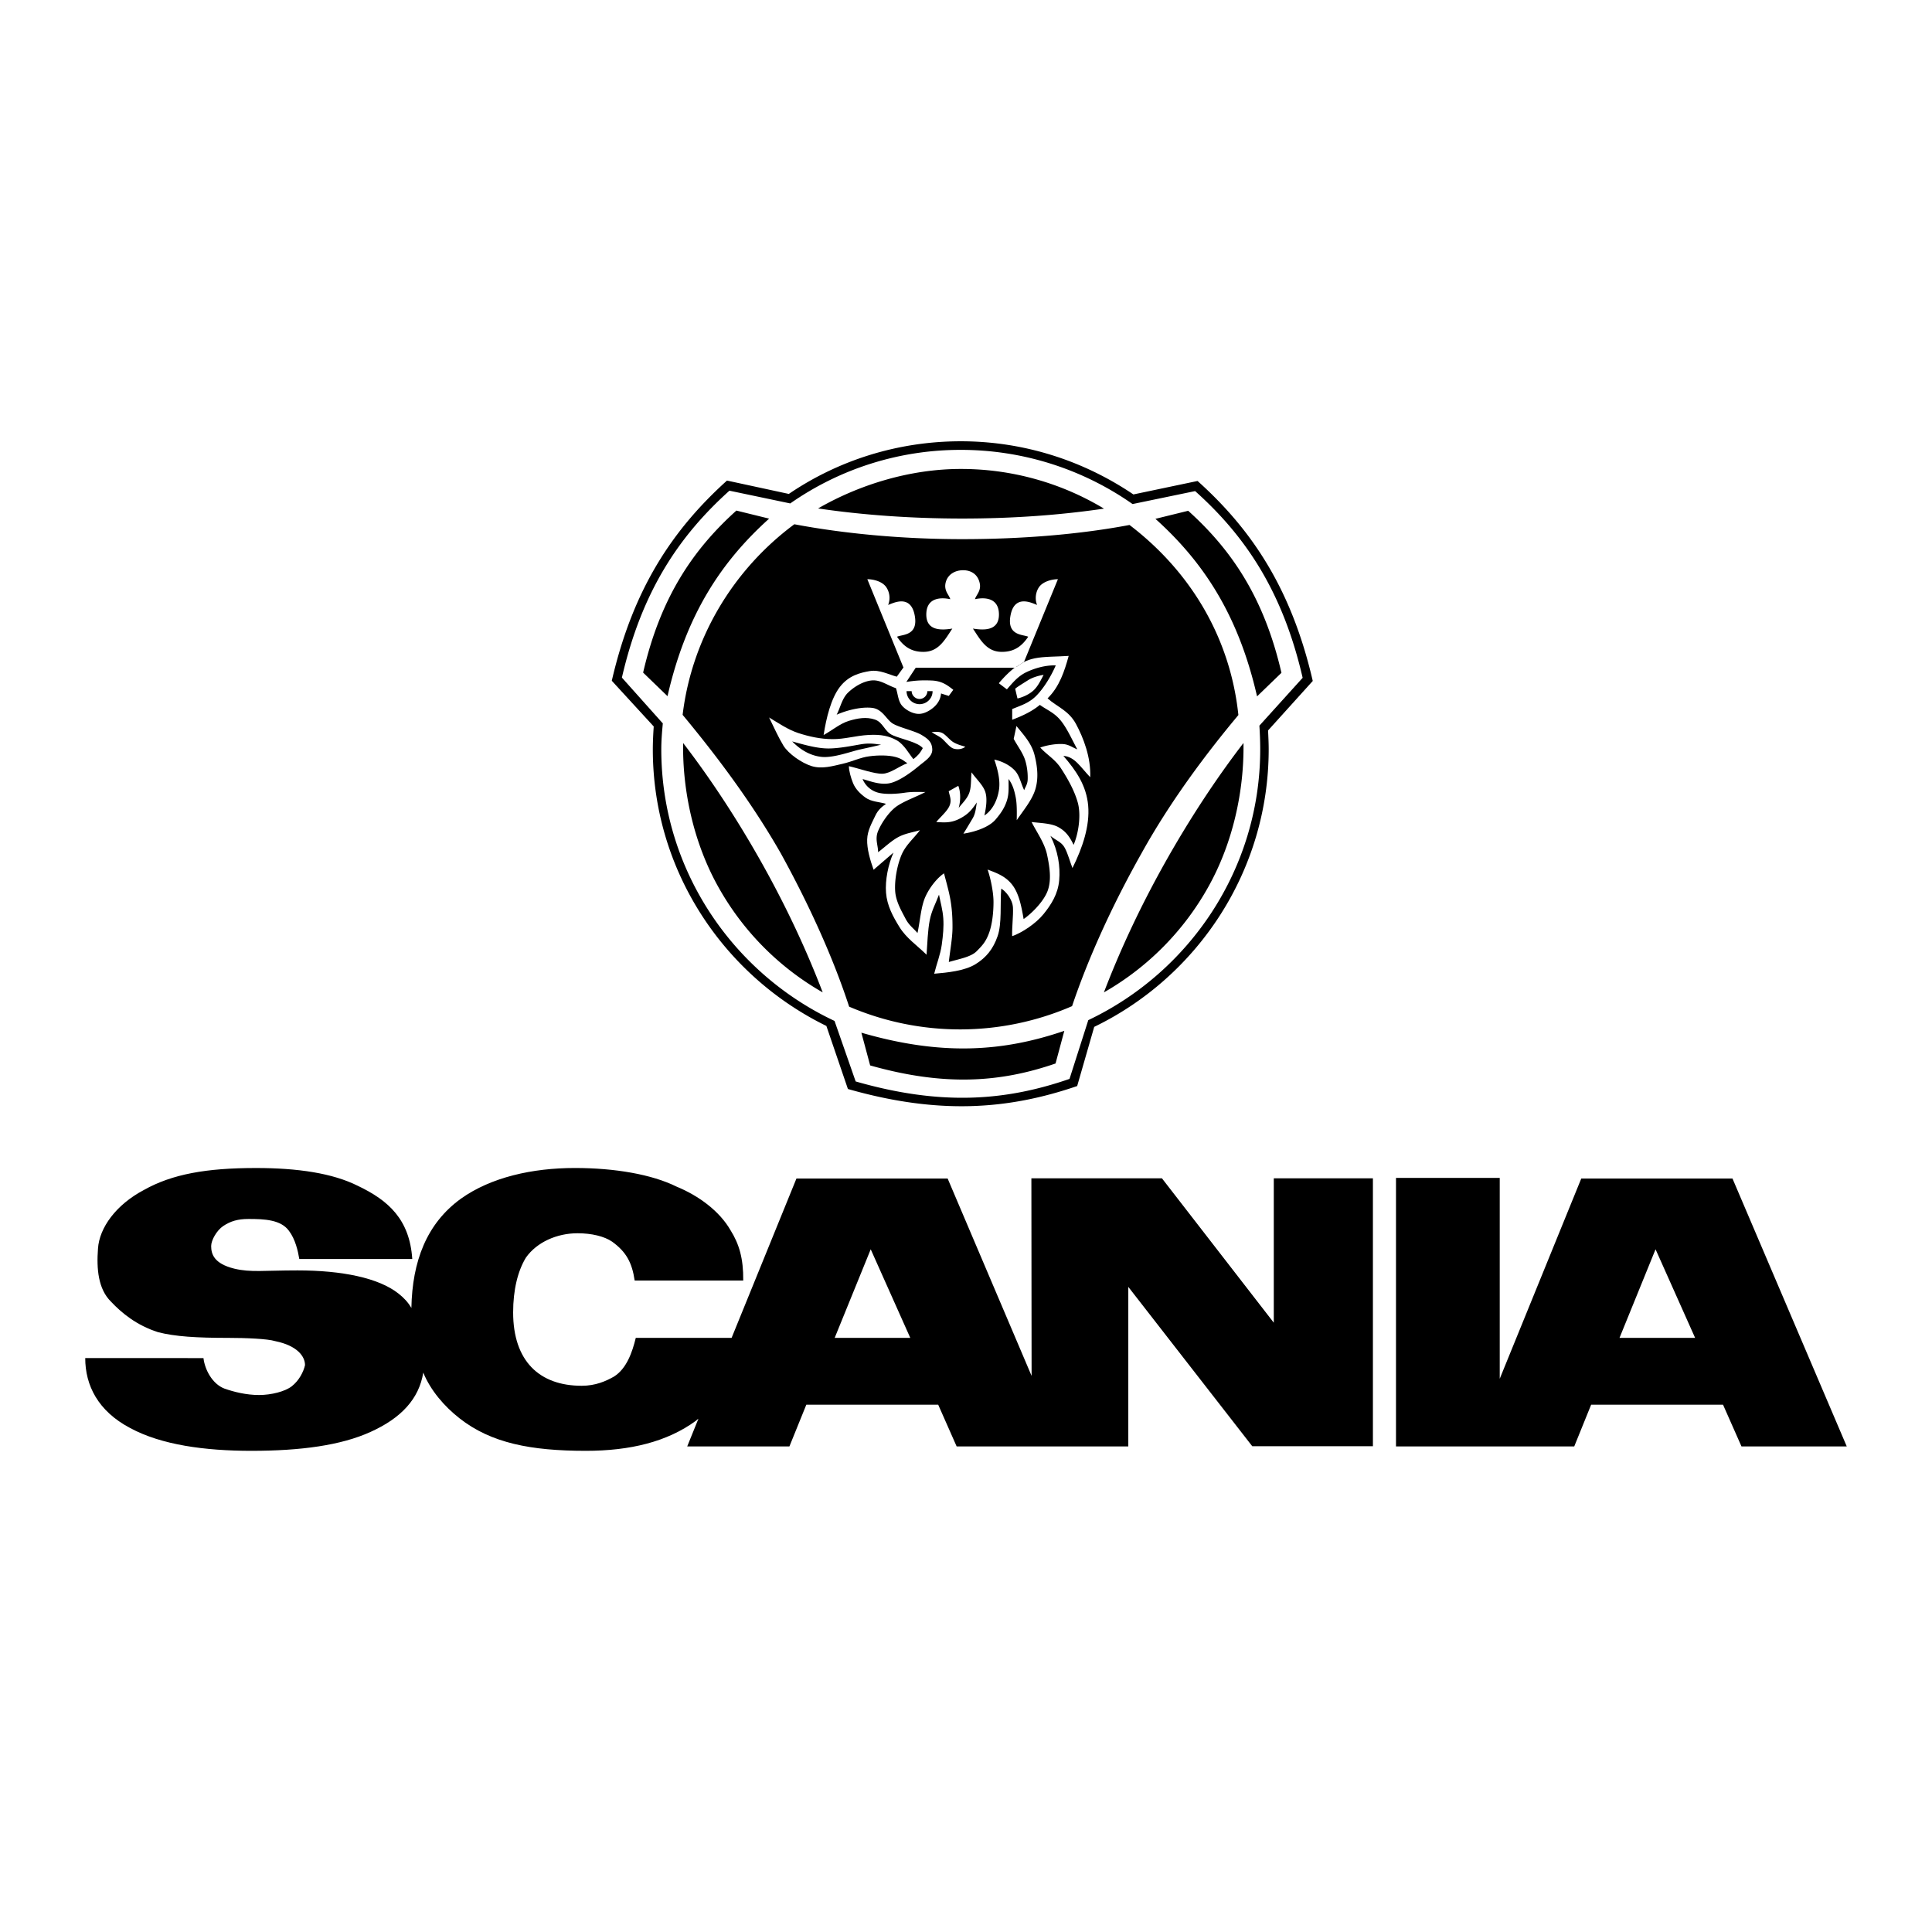 <svg xmlns="http://www.w3.org/2000/svg" width="2500" height="2500" viewBox="0 0 192.756 192.756"><g fill-rule="evenodd" clip-rule="evenodd"><path fill="#fff" d="M0 0h192.756v192.756H0V0z"/><path d="M108.938 102.092l-1.673 5.807c-6.779 2.324-13.589 2.834-22.502.291L82.649 102c-10.075-4.926-17.034-15.251-17.034-27.148 0-.681.04-1.562.09-2.243l-4.116-4.486c2.093-9.063 5.999-14.862 11.306-19.648l6.068 1.312c4.817-3.274 10.646-5.167 16.884-5.167 6.249 0 12.078 1.933 16.934 5.217l6.299-1.321c5.309 4.767 9.214 10.565 11.307 19.628L126 73.001c.031.631.061 1.242.061 1.853.001 11.955-6.999 22.339-17.123 27.238z" fill="#fff"/><path d="M110.146 50.747c-4.315.631-8.988.988-14.139.988-5.171 0-10.068-.367-14.384-1.008 4.103-2.372 9.182-3.939 14.231-3.939a27.628 27.628 0 0 1 14.292 3.959zM82.081 99.01c-1.558-4.072-3.512-8.317-6.026-12.817-2.525-4.51-5.243-8.612-7.899-12.063-.072 4.744 1.038 9.935 3.501 14.343A27.578 27.578 0 0 0 82.081 99.01zM66.598 69.457c1.863-8.154 5.375-13.427 10.139-17.713l-3.268-.804c-4.367 3.929-7.584 8.713-9.304 16.166l2.433 2.351zm19.341 33.574c8.042 2.34 14.17 1.893 20.248-.184l-.875 3.258c-5.548 1.914-11.116 2.279-18.497.193l-.876-3.267zm39.478-33.553c-1.863-8.154-5.375-13.428-10.14-17.713l3.268-.804c4.367 3.93 7.584 8.714 9.305 16.166l-2.433 2.351zm-16.247 32.973l-1.7 5.904c-6.892 2.361-13.814 2.879-22.874.295l-2.148-6.291c-10.241-5.01-17.316-15.505-17.316-27.598 0-.692.041-1.588.091-2.28l-4.184-4.561c2.128-9.213 6.098-15.107 11.493-19.973l6.169 1.333c4.896-3.329 10.821-5.253 17.164-5.253 6.352 0 12.277 1.965 17.214 5.304l6.402-1.344c5.396 4.846 9.365 10.74 11.493 19.953l-4.459 4.937c.031.642.062 1.263.062 1.884 0 12.155-7.115 22.712-17.407 27.69zm-.591-.672l-1.873 5.863c-6.413 2.219-12.857 2.688-21.337.254l-2.107-6.037c-10.19-4.785-17.285-15.137-17.285-27.098 0-.866.071-1.71.152-2.586l-4.082-4.57c1.985-8.603 5.69-14.12 10.729-18.649l6.067 1.272a29.604 29.604 0 0 1 17.011-5.344 29.828 29.828 0 0 1 17.143 5.405l6.24-1.293c5.039 4.51 8.744 10.027 10.729 18.629l-4.316 4.774c.051.784.082 1.578.082 2.362 0 11.9-7.034 22.212-17.153 27.018zm1.558-2.769c1.558-4.072 3.512-8.317 6.026-12.817 2.524-4.51 5.242-8.612 7.899-12.063.071 4.744-1.038 9.935-3.502 14.343a27.576 27.576 0 0 1-10.423 10.537zm13.417-27.67c-3.156 3.777-6.749 8.531-9.671 13.804-3.003 5.334-5.354 10.577-6.922 15.239a28.093 28.093 0 0 1-22.243.051c-1.527-4.682-3.869-9.945-6.82-15.299-3.003-5.263-6.638-10.017-9.793-13.814.937-7.757 5.131-14.557 11.147-19.016 4.846.917 10.648 1.486 16.756 1.486s11.849-.499 16.684-1.415c5.986 4.56 10.037 11.126 10.862 18.964z"/><path d="M101.421 66.529c.59-.407.906-.651 1.802-.845.896-.194 2.26-.163 3.4-.245-.418 1.517-.917 3.074-2.107 4.235.946.855 2.107 1.201 2.84 2.565.733 1.364 1.497 3.329 1.415 5.304-.978-1.018-1.547-2.056-2.677-2.127 1.282 1.476 2.3 2.972 2.474 4.968.173 1.995-.55 4.174-1.568 6.22-.264-.672-.438-1.385-.763-2.006-.326-.621-.937-.763-1.436-1.211.763 1.517.997 3.054.875 4.438-.122 1.374-.794 2.422-1.558 3.369s-2.147 1.863-3.135 2.209c-.031-.896.122-2.015.081-2.85-.04-.835-.753-1.669-1.171-1.894-.122 1.527.082 3.492-.366 4.754-.438 1.262-1.13 2.127-2.209 2.789-1.079.662-2.79.836-4.113.947.234-.957.621-1.924.753-2.881.132-.957.214-1.801.153-2.657-.061-.855-.285-1.598-.428-2.352-.315.855-.733 1.568-.926 2.565s-.234 2.291-.315 3.43c-.926-.916-2.005-1.639-2.688-2.738-.683-1.099-1.252-2.168-1.354-3.44s.224-2.851.743-4.011l-1.985 1.71c-.346-.967-.671-2.097-.641-3.013.02-.917.519-1.741.804-2.362.285-.621.703-.937 1.079-1.201-.652-.193-1.466-.204-2.036-.611-.57-.407-1.028-.896-1.252-1.445-.224-.55-.417-1.242-.417-1.7.967.214 2.576.794 3.37.753s1.598-.723 2.463-1.049c-.366-.224-.509-.438-1.181-.621s-1.7-.193-2.606-.071c-.906.112-1.7.529-2.688.753-.988.224-2.026.539-3.054.234-1.018-.305-2.352-1.252-2.84-2.056-.489-.805-.957-1.843-1.425-2.8.947.561 1.832 1.191 2.901 1.548 1.069.346 2.22.61 3.431.61 1.201.011 2.301-.346 3.594-.417s2.056.122 2.8.529c.743.407 1.272 1.415 1.669 1.883.377-.285.672-.59.937-1.1-.488-.59-2.117-.896-2.982-1.272s-.947-1.293-1.802-1.578c-.845-.285-1.71-.133-2.586.132s-1.689.958-2.524 1.415c.265-1.72.743-3.654 1.618-4.794.875-1.14 2.016-1.425 2.993-1.588.967-.163 1.904.356 2.688.56.214-.296.428-.591.651-.896l11.299-.089z" fill="#fff"/><path d="M101.391 66.5l-9.997.071-.967 1.466c.876-.142 1.507-.183 2.524-.142 1.019.041 1.578.468 2.159.926l-.448.611c-.265-.082-.52-.163-.774-.245-.041.54-.305.987-.682 1.334-.377.346-.987.712-1.547.702-.56 0-1.262-.356-1.659-.814s-.408-1.16-.611-1.751c-.804-.254-1.527-.845-2.393-.773s-1.781.631-2.392 1.221c-.6.59-.753 1.466-1.13 2.199 1.191-.519 2.626-.814 3.604-.672.967.153 1.344 1.11 1.934 1.517.591.407 2.26.763 2.942 1.181.672.407 1.028.712 1.059 1.435.021.723-.733 1.15-1.354 1.669s-1.924 1.517-2.911 1.71c-.988.193-2.005-.244-2.688-.417a2.332 2.332 0 0 0 1.436 1.323c.753.245 2.005.153 2.759.041.753-.112 1.323-.072 2.077-.072-.926.489-1.964.835-2.779 1.365-.814.529-1.608 1.71-1.944 2.524-.336.814 0 1.405 0 2.117.672-.509 1.344-1.16 2.046-1.527s1.405-.448 2.128-.672c-.621.835-1.446 1.497-1.863 2.525-.417 1.028-.672 2.422-.611 3.501.051 1.069.651 2.056 1.018 2.769.366.713.804.978 1.211 1.466.255-1.14.336-2.576.764-3.563.428-.987 1.222-1.955 1.884-2.392.213.835.488 1.771.641 2.657.153.886.213 1.782.204 2.81-.01 1.028-.244 2.25-.366 3.379 1.038-.305 2.198-.499 2.769-1.069s.927-.957 1.242-1.822c.315-.855.447-2.046.447-3.095 0-1.048-.325-2.484-.59-3.237.906.346 1.751.642 2.423 1.476.672.835.937 2.077 1.171 3.461.682-.458 1.964-1.669 2.392-2.8.418-1.12.193-2.453-.051-3.613-.244-1.161-1.008-2.209-1.548-3.268.764.102 1.935.112 2.647.499.712.387 1.13.906 1.547 1.781.489-1.14.764-2.962.418-4.214-.347-1.252-1.069-2.484-1.67-3.41-.601-.927-1.415-1.354-2.076-2.087.753-.265 1.669-.387 2.271-.346.6.041.946.346 1.425.529-.529-.977-1.049-2.158-1.69-2.921-.641-.764-1.323-.998-2.046-1.517-.825.692-1.853 1.14-2.759 1.486v-1.069c.906-.376 1.7-.601 2.433-1.354.733-.753 1.456-1.934 1.914-3.003-1.018-.031-2.097.275-2.942.682-.845.407-1.363 1.059-1.934 1.71l-.804-.611c.515-.619 1.157-1.26 1.737-1.667zm-22.355 7.472c1.242.346 2.504.703 3.604.703s2.403-.275 3.258-.417c.855-.143 1.395-.041 2.005.041-.57.143-1.191.275-2.107.479-.916.203-2.688.875-3.868.733s-2.118-.756-2.892-1.539zm22.253-5.233l.224.947c.418-.082 1.109-.366 1.558-.764.448-.396.713-.946 1.049-1.588-.52.071-1.13.265-1.548.529-.418.265-1.354.836-1.283.876zm-10.333.214c0 .427.367.784.784.784a.79.79 0 0 0 .784-.784h.519c.01.723-.58 1.303-1.303 1.303a1.304 1.304 0 0 1-1.293-1.303h.509zm10.455 3.482l-.275 1.283c.397.733.917 1.404 1.141 2.117s.275 1.446.255 1.944c-.021.499-.245.743-.347 1.059-.306-.601-.458-1.456-.937-1.965-.479-.509-1.231-.916-2.046-1.089.336.977.61 2.046.468 3.003-.142.957-.59 2.005-1.455 2.576.173-.794.305-1.7.081-2.372-.224-.671-.906-1.283-1.364-1.934-.081.723-.01 1.425-.224 2.036-.214.61-.713 1.048-1.059 1.517.244-.916.152-1.73-.041-2.209l-.957.54c.112.529.306.886.092 1.425-.204.539-.926 1.15-1.333 1.649.794.041 1.466.123 2.372-.356.906-.479 1.202-.927 1.679-1.599-.102.54-.112 1.069-.427 1.599-.316.529-.591.998-.917 1.517 1.395-.214 2.637-.743 3.196-1.395.561-.651.927-1.212 1.15-1.924.225-.712.153-1.375.163-2.138.417.59.56 1.1.702 1.782.143.682.123 1.608.112 2.331.621-.927 1.527-1.995 1.853-3.074.326-1.079.225-2.189-.061-3.37-.284-1.182-1.037-1.997-1.821-2.953zm-8.47.6c.306.01.662-.082 1.039.082.376.163.773.732 1.181.957s.753.306 1.15.428c-.274.224-.712.316-1.15.193-.438-.122-.886-.794-1.262-1.069-.378-.275-.642-.357-.958-.591z"/><path d="M96.092 56.891c-.703 0-1.486.326-1.73 1.181-.234.855.325 1.262.448 1.71-.733-.163-2.352-.285-2.392 1.466-.041 1.751 1.578 1.629 2.596 1.466-.733 1.1-1.344 2.28-2.8 2.321-1.456.041-2.188-.733-2.718-1.507.529-.245 2.188-.082 1.751-2.199-.438-2.117-2.24-1.099-2.637-.977a1.902 1.902 0 0 0-.204-1.792c-.407-.57-1.303-.773-1.873-.773l3.614 8.836h11.116l.906-.591 3.38-8.245c-.57 0-1.466.213-1.873.773-.346.488-.448 1.222-.204 1.792-.396-.122-2.198-1.14-2.637.977-.438 2.118 1.223 1.955 1.752 2.199-.529.773-1.263 1.547-2.719 1.507-1.455-.041-2.066-1.222-2.799-2.321 1.018.163 2.637.285 2.596-1.466s-1.659-1.629-2.393-1.466c.122-.448.692-.855.448-1.71-.234-.856-.926-1.181-1.628-1.181z" fill="#fff"/><path d="M161.579 133.48h7.543l-3.947-8.838-3.596 8.838zm-22.3 10.832v-26.795h10.35v20.041l8.135-19.977h15.086l11.402 26.73h-10.503l-1.842-4.166H158.75l-1.688 4.166h-17.783v.001zM83.276 133.48h7.543l-3.947-8.838-3.596 8.838zm-42.232-2.982c-.329-.57-.768-1.031-1.272-1.426-1.974-1.578-5.657-2.324-10.087-2.324-3.354 0-4.692.219-6.314-.176-2.04-.504-2.303-1.469-2.303-2.258 0-.57.548-1.557 1.206-1.996.724-.482 1.447-.701 2.521-.701 1.579 0 3.224.066 4.035 1.184.636.834.899 2.018 1.031 2.807h11.271c-.263-3.924-2.346-5.832-5.438-7.301-2.5-1.25-5.964-1.775-10.152-1.775-4.956 0-8.376.613-11.183 2.191-2.785 1.469-4.451 3.771-4.583 5.855-.154 2.018.022 4.033 1.293 5.283 1.053 1.119 2.521 2.348 4.693 3.049 1.71.439 3.837.57 7.039.57 1.688 0 3.903.088 4.67.328 2.149.439 2.96 1.492 2.96 2.391-.153.68-.592 1.535-1.316 2.105-.658.525-2.061.877-3.267.877-1.272 0-2.5-.307-3.443-.637-1.228-.461-1.973-1.906-2.105-3.047H8.504c0 2.719 1.272 5.283 4.473 6.973 3.114 1.688 7.456 2.279 12.104 2.279 4.934 0 8.946-.547 11.885-1.885 3.069-1.381 4.846-3.311 5.263-5.92.724 1.775 2.104 3.377 3.618 4.561 3.157 2.479 7.126 3.244 12.608 3.244 4.407 0 8.113-.898 10.985-3.004.044-.043.131-.131.241-.197l-1.118 2.764h10.196l1.688-4.166h13.157l1.842 4.166h17.125v-15.92l12.367 15.898h12.038v-26.73h-9.89v14.406l-11.16-14.406h-13.025l.021 19.713-8.376-19.691H79.461l-6.469 15.898h-9.56c-.351 1.447-.921 3.07-2.171 3.859-.811.461-1.842.92-3.223.92-4.232 0-6.842-2.477-6.842-7.322 0-2.238.46-4.123 1.272-5.461 1.096-1.557 3.113-2.434 5.152-2.434 1.403 0 2.676.307 3.443.834 1.403 1.008 1.995 2.082 2.258 3.881h10.832c.022-2.215-.417-3.662-1.271-5.021-1.097-1.908-3.18-3.443-5.372-4.342-2.478-1.229-6.184-1.863-10.152-1.863-4.232 0-8.376.92-11.381 3.068-3.42 2.479-4.845 6.251-4.933 10.899z"/></g></svg>